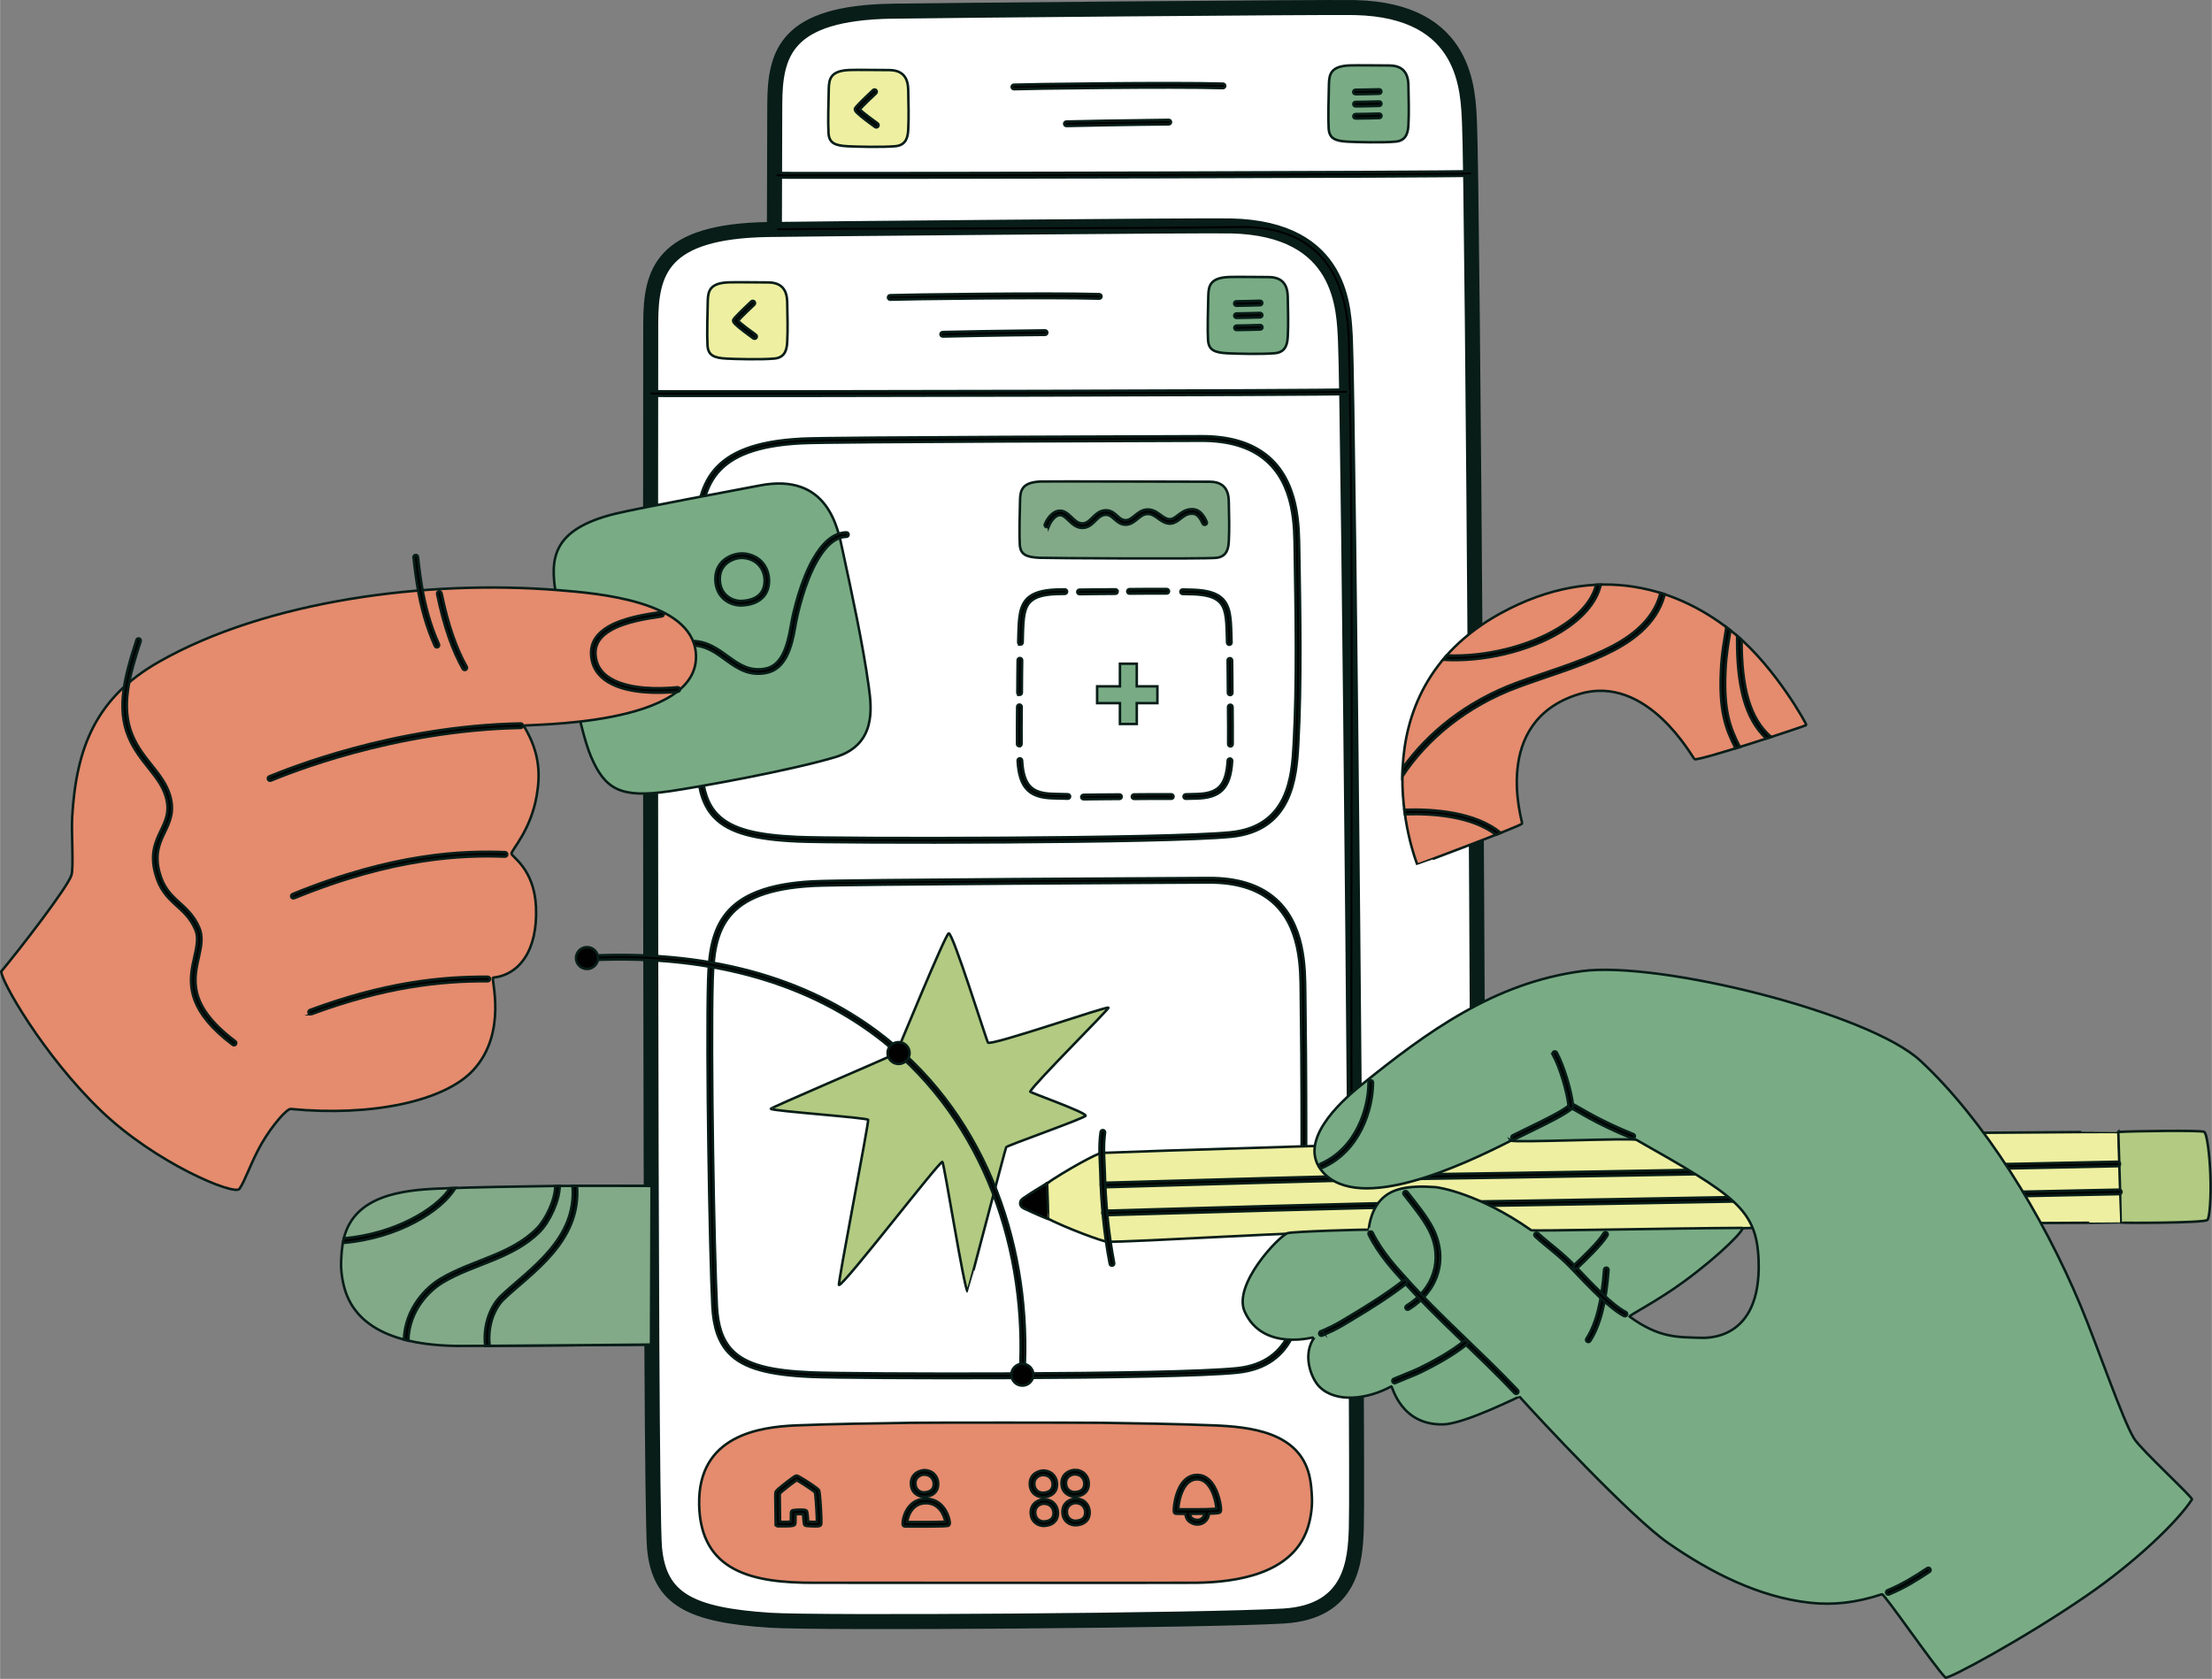 <?xml version="1.0" encoding="UTF-8"?><svg id="a" xmlns="http://www.w3.org/2000/svg" width="12.29in" height="9.33in" viewBox="0 0 884.84 671.79"><rect x="0" y="0" width="884.84" height="671.79" fill="#808080" stroke="none"/><defs><style>.b{fill:#83aa88;}.b,.c,.d,.e,.f,.g,.h,.i,.j{stroke:#081d18;stroke-miterlimit:10;}.b,.d,.e,.f,.g,.i,.j{fill-rule:evenodd;}.c,.e{fill:#010101;}.d{fill:#eeefa1;}.f{fill:#fff;stroke-width:6px;}.g{fill:#e58b6e;}.h{fill:none;}.i{fill:#b2ca81;}.j{fill:#79ac85;}</style></defs><path class="f" d="M356.76,4.47c-42.51.73-46.8,16.82-46.85,37.39-.06,28.23-1.6,452.47.36,473.87,1.89,20.63,14.61,26.8,46.16,28.88,19.01,1.26,174.48.17,205.54-1.69,27.51-1.65,28.61-22.54,29.05-35.09.85-24.46-1.96-434.1-3.18-458.64-.62-12.57-.69-45.14-45.81-46.16-11.58-.26-170.62,1.19-185.27,1.44h0Z"/><path class="e" d="M311.11,69.24c-.06,0-.13,0-.2,0-.49.05-.86.49-.81.98,0,.04.12.79.94.82.48.02,3.1.03,7.47.04,43.49.09,261.3-.33,269.66-.78.5-.03.88-.45.85-.95-.03-.5-.45-.88-.95-.85-8.35.44-226.08.86-269.56.77-4.33,0-6.92-.02-7.4-.04h0Z"/><path class="f" d="M307.14,91.84c-42.51.73-46.8,16.82-46.85,37.39-.06,28.23-.44,468.8,1.52,490.21,1.89,20.63,14.61,26.8,46.17,28.88,19,1.26,174.48.17,205.53-1.69,27.51-1.65,28.61-22.54,29.05-35.09.43-12.39-.37-127.86-1.43-241.97-1.03-111.1-2.3-220.9-2.9-233.01-.62-12.57-.69-45.14-45.81-46.16-11.58-.26-170.62,1.19-185.27,1.44h0Z"/><path class="e" d="M311.2,92.66c24.7-.42,146.03-.28,184.56-.93,12.48-.21,21.32,2.84,27.59,7.54,14.65,11,15.2,30.91,15.37,38.65,1.95,89.91.59,224.18,1.03,302.73,0,.5.41.9.91.9.5,0,.9-.41.9-.91-.44-78.56.92-212.84-1.03-302.76-.17-8.03-.89-28.64-16.09-40.05-6.52-4.9-15.72-8.12-28.7-7.9-38.53.65-159.86.52-184.56.93-.5,0-.89.42-.89.92,0,.5.42.89.92.89h0Z"/><path class="e" d="M325.19,352.66c-18.53.98-28.82,5.67-34.58,12.63-5.77,6.98-7.04,16.3-7.35,26.75-.85,28.09.62,109.38,1.69,130.63.43,8.45,2.49,14.46,6.54,18.72,6,6.32,16.48,8.82,32.94,9.55,16.21.71,143.89,1.05,170.49-1.68,24.17-2.48,25.87-23.74,26.62-36.57,1.42-24.36.94-91.49.59-115.87-.13-8.91.17-27.72-13.05-38.14-5.69-4.48-13.87-7.44-25.69-7.36-9.89.07-145.68.67-158.2,1.34h0ZM325.29,354.46c12.52-.66,148.24-1.27,158.12-1.33,11.29-.08,19.13,2.69,24.56,6.97,6.31,4.97,9.35,11.96,10.85,18.77,1.52,6.92,1.45,13.66,1.51,17.99.35,24.36.83,91.41-.59,115.74-.71,12.17-2.07,32.52-25,34.88-26.56,2.73-154.04,2.38-170.23,1.67-15.82-.69-25.95-2.91-31.71-8.99-3.8-4-5.65-9.66-6.05-17.57-1.07-21.22-2.54-102.42-1.69-130.48.3-10.01,1.41-18.98,6.94-25.66,5.54-6.69,15.48-11.04,33.29-11.98h0Z"/><path class="i" d="M358.53,421.54c1.12-2.6,19.6-47.63,20.96-48.07,1.62-.52,15.07,42.82,15.72,43.7,1.11,1.5,47.35-14.6,48.22-13.97.46.33-29.95,30.6-31.34,33.61-.16.34,22.25,8.23,22.18,9.62-.05.92-31.39,11.91-31.78,12.6-.34.6-15.27,57.83-15.39,57.8-1.35-.27-9.43-51.62-10.14-51.91-1.1-.44-39.41,49.47-41.36,49.27-.63-.06,11.92-64.65,11.67-66.1-.14-.85-38.28-3.51-38.95-4.41-.27-.36,44.97-19.68,50.23-22.15h0Z"/><path class="e" d="M320.55,175.56c-18.73.94-29.11,5.61-34.92,12.56-5.82,6.97-7.08,16.3-7.38,26.75-.8,28.11-.37,72.2.76,93.46.45,8.45,2.55,14.47,6.65,18.75,6.08,6.33,16.67,8.86,33.31,9.61,16.39.75,146.62.8,173.5-1.87,24.42-2.43,26.09-23.7,26.83-36.53,1.39-24.38.82-53.74.42-78.15-.15-8.91.12-27.74-13.27-38.19-5.75-4.49-14.03-7.46-25.97-7.41-10,.05-147.26.36-159.92,1h0ZM320.64,177.36c12.65-.64,149.85-.95,159.84-1,11.42-.05,19.35,2.73,24.85,7.03,12.88,10.05,12.43,28.22,12.58,36.79.4,24.36.97,53.68-.42,78.01-.69,12.17-2.03,32.53-25.2,34.84-26.84,2.67-156.88,2.61-173.24,1.87-16-.73-26.25-2.97-32.09-9.06-3.84-4.01-5.73-9.67-6.15-17.59-1.12-21.23-1.56-65.25-.76-93.32.29-10.01,1.39-18.98,6.96-25.65,5.58-6.69,15.63-11.01,33.63-11.92h0Z"/><path class="d" d="M291.26,112.99c-7.26.31-8.05,3.41-8.15,7.34-.13,5.39-.36,13.76-.11,17.84.24,3.93,2.38,5.06,7.76,5.33,3.24.16,13.74.46,19.04-.03,4.7-.43,4.97-4.42,5.1-6.83.25-4.68.1-10.31,0-15-.05-2.4.07-8.62-7.62-8.63-1.97,0-13.51-.14-16.01-.03h0Z"/><path class="e" d="M295.24,128.33c1.31-1.48,5.55-5.57,6.47-6.38.37-.33.41-.9.08-1.27-.33-.37-.9-.41-1.27-.08-.89.79-4.84,4.6-6.4,6.29-.37.4-.62.71-.71.86-.12.2-.15.37-.16.47-.01.17.02.4.15.65.11.21.34.51.68.85,1.5,1.51,5.5,4.44,7.22,5.68.4.29.97.2,1.26-.21.29-.4.2-.97-.21-1.26-1.73-1.24-5.88-4.25-7.12-5.61h0Z"/><path class="d" d="M339.67,28.02c-7.26.31-8.05,3.41-8.15,7.34-.13,5.39-.36,13.76-.11,17.84.24,3.93,2.38,5.06,7.76,5.33,3.24.16,13.74.46,19.04-.03,4.7-.43,4.97-4.43,5.1-6.83.25-4.68.1-10.31,0-15-.05-2.4.07-8.62-7.62-8.63-1.97,0-13.51-.14-16.01-.03h0Z"/><path class="e" d="M343.95,43.75c1.31-1.48,5.55-5.57,6.47-6.38.37-.33.41-.9.08-1.27-.33-.37-.9-.41-1.27-.08-.89.79-4.84,4.6-6.4,6.29-.37.4-.62.71-.71.86-.12.2-.15.37-.16.47-.01.17.01.4.15.66.11.21.34.51.68.85,1.5,1.51,5.5,4.44,7.22,5.68.4.29.97.2,1.26-.21.29-.4.2-.97-.21-1.26-1.73-1.24-5.88-4.25-7.12-5.6h0Z"/><path class="j" d="M539.76,26.19c-7.26.31-8.05,3.41-8.15,7.34-.13,5.39-.36,13.76-.11,17.84.24,3.93,2.38,5.06,7.76,5.33,3.24.16,13.74.46,19.05-.03,4.7-.43,4.97-4.43,5.1-6.83.25-4.68.1-10.31,0-15-.05-2.4.07-8.62-7.62-8.63-1.97,0-13.51-.14-16.01-.03h0Z"/><path class="e" d="M542.22,37.71c2.46.01,7.03-.13,9.5-.18.5,0,.89-.42.88-.92,0-.5-.42-.89-.92-.88-2.45.05-7,.19-9.45.18-.5,0-.9.4-.91.9,0,.5.4.9.9.9h0Z"/><path class="e" d="M542.24,42.57c2.46.01,7.03-.13,9.5-.18.5,0,.89-.42.88-.92,0-.5-.42-.89-.92-.88-2.45.05-7,.19-9.45.18-.5,0-.9.4-.9.9,0,.5.4.9.9.9h0Z"/><path class="e" d="M542.26,47.43c2.46.01,7.03-.13,9.5-.18.5-.01.89-.42.88-.92,0-.5-.42-.89-.92-.88-2.45.05-7,.19-9.45.18-.5,0-.9.4-.91.9,0,.5.4.9.9.9h0Z"/><path class="j" d="M491.5,110.85c-7.26.31-8.05,3.41-8.15,7.34-.13,5.39-.36,13.76-.11,17.84.24,3.93,2.38,5.06,7.76,5.33,3.24.16,13.74.46,19.05-.03,4.7-.43,4.97-4.43,5.1-6.83.25-4.68.1-10.31,0-15-.05-2.4.07-8.62-7.62-8.63-1.97,0-13.51-.14-16.01-.03h0Z"/><path class="e" d="M494.57,122.35c2.46,0,7.03-.15,9.5-.21.5-.01.89-.42.88-.92-.01-.5-.42-.89-.92-.88-2.45.06-7,.21-9.45.21-.5,0-.9.4-.9.9,0,.5.4.9.9.9h0Z"/><path class="e" d="M494.6,127.21c2.46,0,7.03-.15,9.5-.21.5-.01.89-.42.88-.92-.01-.5-.42-.89-.92-.88-2.45.06-7,.21-9.45.21-.5,0-.9.4-.9.9,0,.5.4.9.9.9h0Z"/><path class="e" d="M494.64,132.07c2.46,0,7.03-.15,9.5-.21.5-.01.89-.42.88-.92-.01-.5-.42-.89-.92-.88-2.45.06-7,.21-9.45.21-.5,0-.9.4-.9.9,0,.5.4.9.9.9h0Z"/><path class="e" d="M356.13,119.92c5.22-.22,63.18-1.03,83.57-.42.5.02.91-.38.93-.87.01-.5-.38-.91-.87-.93-20.42-.61-78.47.2-83.7.42-.5.02-.88.44-.86.94.02.5.44.88.94.86h0Z"/><path class="e" d="M405.61,35.69c5.22-.22,63.18-1.03,83.57-.42.5.01.91-.38.93-.87.01-.5-.38-.91-.87-.93-20.42-.61-78.47.2-83.7.42-.5.02-.88.44-.86.94.02.5.44.88.94.86h0Z"/><path class="e" d="M377.15,134.66c2.42-.1,24.77-.52,40.9-.67.5,0,.9-.41.89-.91,0-.5-.41-.9-.91-.89-16.15.16-38.53.57-40.96.67-.5.02-.88.44-.86.94.02.5.44.88.94.86h0Z"/><path class="e" d="M426.63,50.43c2.42-.1,24.77-.52,40.9-.67.5,0,.9-.41.89-.91,0-.5-.41-.9-.91-.89-16.15.16-38.53.57-40.96.67-.5.02-.88.44-.86.94.02.5.44.88.94.86h0Z"/><path class="b" d="M416.19,192.68c-7.26.32-8.05,3.41-8.15,7.34-.13,5.39-.36,13.76-.11,17.84.24,3.93,2.38,5.06,7.76,5.33,3.24.16,65.47.52,70.77.03,4.7-.43,4.97-4.43,5.1-6.83.25-4.68.1-10.31,0-15-.05-2.4.07-8.62-7.62-8.63-1.97,0-65.24-.2-67.74-.09h0Z"/><path class="e" d="M419.61,210.43c.46-1.1,1.27-2.42,2.29-3.33.59-.52,1.25-.91,1.97-.95.66-.03,1.23.21,1.77.57.66.44,1.27,1.05,1.91,1.66,1.51,1.46,3.14,2.87,5.38,2.87s3.67-1.25,5.09-2.65c1.11-1.1,2.17-2.31,3.81-2.56,1.62-.25,2.61.56,3.57,1.41,1.29,1.14,2.56,2.34,4.47,2.5,1.95.16,3.46-.86,4.93-2.05,1.16-.93,2.27-1.99,3.76-2.18,1.73-.22,2.95.54,4.12,1.37,1.46,1.03,2.84,2.15,4.64,2.41,1.54.22,2.79-.36,4.01-1.22,1.43-1,2.8-2.47,4.89-2.7.61-.07,1.24-.06,1.87.2,1.03.43,2,1.5,2.98,3.72.2.46.73.66,1.19.46.46-.2.66-.73.46-1.19-1.25-2.84-2.62-4.12-3.94-4.66-.93-.39-1.86-.43-2.76-.33-2.07.23-3.57,1.38-4.99,2.46-1.09.83-2.1,1.65-3.47,1.46-1.51-.21-2.63-1.23-3.85-2.1-1.51-1.07-3.14-1.97-5.38-1.69-1.82.23-3.25,1.42-4.66,2.56-1.1.89-2.19,1.78-3.65,1.66-1.49-.12-2.42-1.17-3.42-2.05-1.34-1.18-2.77-2.18-5.04-1.84-2.04.31-3.43,1.7-4.81,3.06-1.08,1.06-2.14,2.13-3.82,2.13s-2.95-1.23-4.13-2.36c-1.54-1.48-3.05-2.83-5.02-2.73-1.11.06-2.15.59-3.07,1.39-1.23,1.08-2.21,2.66-2.76,3.98-.19.46.02.99.48,1.18.46.19.99-.02,1.18-.48h0Z"/><path class="g" d="M364.05,569.32c7.76-.11,68.28-.1,76.04,0,15.1.21,30.21.43,45.3,1.02,14.83.58,34.21,2.7,38.37,20.05.73,3.03.94,6.17,1.06,9.28.14,3.83-.6,8.56-1.87,12.21-6.21,17.82-27.95,21.2-44.35,21.44-6.52.1-146.87-.03-153.05,0-24.46.07-45.34-4.4-45.89-31.22-.56-27.83,24.26-31.18,39.09-31.76,15.09-.59,30.2-.8,45.3-1.02h0Z"/><path class="e" d="M310.26,609.75s0-.11,0-.18c0-1.49-.14-8.24-.14-11.05,0-.89.07-1.47.1-1.55.07-.18.4-.6.96-1.11,1.67-1.5,5.61-4.49,6.68-5.16.22-.14.39-.21.47-.23.24-.07.42-.03.54,0,.9.28,4.54,2.58,6.75,4.13,1.06.74,1.8,1.36,1.91,1.54.05.08.13.24.19.48.06.25.12.68.19,1.23.34,2.96.73,9.83.64,11.56-.02.35-.08.58-.12.68-.12.26-.29.39-.42.46-.14.07-.44.16-.86.19-1.03.08-3.19,0-4.2-.1-.4-.04-.67-.09-.75-.12-.12-.05-.21-.1-.26-.15-.09-.07-.2-.18-.28-.37-.05-.11-.11-.35-.15-.68-.08-.74-.22-2.62-.28-3.44-.12,0-.24-.02-.36-.02-.82-.02-1.94,0-2.65.07.01.89.02,2.57-.02,3.27-.02.34-.08.58-.13.69-.08.2-.2.32-.29.39-.15.12-.58.29-1.21.36-1.44.15-4.4.09-5.2.1-.22.06-.45.01-.68-.14-.09-.06-.28-.18-.37-.5-.04-.12-.05-.25-.03-.37h0ZM318.67,592.33c1.17.56,4.07,2.45,5.92,3.75.58.41,1.16.86,1.39,1.04.03.19.1.58.14.94.31,2.71.67,8.78.64,10.9-.1,0-.21.01-.31.01-.98.02-2.36-.04-3.18-.11-.05-.87-.17-2.74-.29-3.48-.06-.37-.16-.63-.24-.75-.11-.18-.25-.28-.38-.35-.19-.1-.75-.2-1.48-.22-1.35-.04-3.39.1-3.85.25-.09.03-.6.24-.65.93-.03.49-.04,2.68-.04,3.62-1.05.12-3.07.1-4.3.09-.02-2.22-.14-7.91-.13-10.43,0-.34,0-.68.02-.88.19-.19.66-.64,1.14-1.04,1.72-1.45,4.53-3.58,5.59-4.27h0Z"/><path class="e" d="M361.08,609.86c0,.1.01.2.04.29.03.11.14.53.69.64.02,0,.22.02.58.03,2.07.02,11.23.05,15.01-.1.82-.03,1.41-.08,1.66-.13.26-.05.42-.15.49-.21.13-.1.29-.28.36-.59.05-.22.05-.72-.08-1.41-.54-2.8-3.19-9.24-10.31-8.64-4.46.37-6.72,3.55-7.74,6.3-.61,1.64-.75,3.14-.71,3.81h0ZM378.11,608.88c-.23.02-.5.03-.76.04-3.53.14-11.76.12-14.46.1.07-.58.26-1.43.6-2.35.82-2.22,2.61-4.83,6.2-5.13,6.02-.51,8.09,5.19,8.42,7.34h0Z"/><path class="e" d="M370.21,588.27c-2.02-.18-5.88,1.18-5.84,5.33.04,3.96,3.2,5.43,5.4,5.34,1.69-.08,3.03-.57,3.96-1.39.98-.86,1.54-2.08,1.57-3.63.05-2.58-1.54-5.34-5.09-5.66h0ZM370.05,590.07c2.41.22,3.48,2.08,3.45,3.83-.02.98-.34,1.76-.96,2.3-.67.58-1.64.89-2.85.94-1.44.06-3.49-.95-3.51-3.56-.03-2.75,2.54-3.64,3.88-3.52h0Z"/><path class="e" d="M417.77,588.43c-2.02-.18-5.88,1.18-5.84,5.33.04,3.96,3.2,5.43,5.4,5.34,1.69-.08,3.03-.57,3.96-1.39.98-.86,1.54-2.08,1.57-3.63.05-2.58-1.54-5.34-5.09-5.66h0ZM417.61,590.23c2.41.22,3.48,2.08,3.45,3.83-.02.98-.34,1.76-.96,2.3-.67.58-1.64.89-2.85.94-1.44.06-3.49-.95-3.51-3.56-.03-2.75,2.54-3.64,3.88-3.52h0Z"/><path class="e" d="M418.13,599.92c-2.02-.18-5.88,1.18-5.84,5.33.04,3.96,3.2,5.43,5.4,5.34,1.69-.08,3.03-.57,3.96-1.39.98-.86,1.54-2.07,1.57-3.63.05-2.58-1.54-5.34-5.09-5.66h0ZM417.97,601.71c2.41.22,3.48,2.08,3.45,3.83-.02.98-.34,1.76-.96,2.3-.67.58-1.64.89-2.85.94-1.44.06-3.49-.95-3.51-3.56-.03-2.75,2.54-3.64,3.88-3.52h0Z"/><path class="e" d="M430.45,588.17c-2.02-.18-5.88,1.18-5.84,5.33.04,3.96,3.2,5.44,5.4,5.34,1.69-.08,3.03-.57,3.96-1.39.98-.86,1.54-2.08,1.57-3.63.05-2.58-1.54-5.34-5.09-5.65h0ZM430.29,589.96c2.41.21,3.48,2.08,3.45,3.83-.02.98-.34,1.76-.96,2.3-.67.58-1.64.89-2.86.94-1.44.06-3.49-.95-3.51-3.56-.03-2.75,2.54-3.64,3.88-3.52h0Z"/><path class="e" d="M430.81,599.65c-2.02-.18-5.88,1.18-5.84,5.33.04,3.96,3.2,5.43,5.4,5.34,1.69-.08,3.03-.57,3.96-1.39.98-.86,1.54-2.08,1.57-3.63.05-2.58-1.54-5.34-5.09-5.66h0ZM430.65,601.45c2.41.22,3.48,2.08,3.45,3.83-.02.98-.34,1.76-.96,2.3-.67.58-1.64.89-2.86.94-1.44.06-3.49-.95-3.51-3.56-.03-2.75,2.54-3.64,3.88-3.52h0Z"/><path class="e" d="M488.04,601c-.46-2.19-1.36-5.01-2.88-7.2-1.64-2.36-3.98-3.98-7.19-3.58-3,.37-5.04,2.57-6.35,5.24-1.8,3.67-2.17,8.2-2.06,9.38,0,.05,0,.09.02.14.03.15.11.54.63.7.02,0,.25.04.66.05.61.01,1.85.02,3.37.03.05,1.81,1.06,2.86,1.73,3.3,3.44,2.3,7.46.2,7.64-3.38.87-.02,1.66-.05,2.29-.09.85-.05,1.46-.12,1.72-.2.3-.09.46-.23.54-.33.08-.1.24-.34.27-.75.04-.51-.06-1.75-.39-3.3ZM476.97,607.55c-.37-.25-.88-.83-.93-1.81,1.85,0,3.9-.01,5.76-.04-.22,2.13-2.72,3.25-4.82,1.85ZM485.8,603.77c-3.53.2-11.79.18-14.47.15.05-1.57.54-4.89,1.9-7.68,1.04-2.11,2.58-3.94,4.95-4.24,2.47-.31,4.23,1.01,5.49,2.83,1.38,1.98,2.18,4.55,2.59,6.54.19.91.28,1.81.32,2.34-.23.02-.52.05-.8.07Z"/><path class="e" d="M236.35,384.19c50.65-2.41,89.07,10.61,116.6,32.34,41.27,32.58,58.05,84.71,54.99,133.58-.03.5.35.92.84.96.5.03.92-.35.96-.84,3.09-49.44-13.93-102.15-55.68-135.11-27.82-21.96-66.62-35.16-117.8-32.72-.5.02-.88.45-.86.94.02.5.45.88.94.86h0Z"/><path class="e" d="M408.96,545.7c2.43,0,4.41,1.96,4.41,4.37s-1.97,4.37-4.41,4.37-4.41-1.96-4.41-4.37,1.97-4.37,4.41-4.37h0Z"/><path class="e" d="M359.44,416.99c2.43,0,4.41,1.96,4.41,4.37s-1.97,4.37-4.41,4.37-4.41-1.96-4.41-4.37,1.97-4.37,4.41-4.37h0Z"/><path class="e" d="M234.8,378.98c2.43,0,4.41,1.96,4.41,4.37s-1.98,4.37-4.41,4.37-4.41-1.96-4.41-4.37,1.98-4.37,4.41-4.37h0Z"/><path class="e" d="M427.18,317.8c-2.47-.06-4.48-.11-5.83-.15-4.14-.09-7.15-.86-9.17-2.91-2.04-2.07-3.05-5.4-3.32-10.46-.03-.5-.45-.88-.95-.85-.5.03-.88.45-.85.95.31,5.64,1.56,9.32,3.84,11.63,2.3,2.34,5.69,3.33,10.41,3.44,1.35.03,3.36.08,5.83.15.5.01.91-.38.92-.88.01-.5-.38-.91-.88-.92Z"/><path class="e" d="M492.04,303.5c-.5-.03-.92.35-.95.85-.28,5.06-1.28,8.39-3.32,10.46-2.02,2.05-5.03,2.81-9.17,2.91-1.06.02-2.52.06-4.29.11-.5.01-.89.43-.88.92.01.5.43.89.92.88,1.77-.04,3.23-.08,4.29-.11,4.72-.11,8.11-1.11,10.41-3.44,2.28-2.31,3.53-5.99,3.84-11.63.03-.5-.35-.92-.85-.95Z"/><path class="e" d="M408.17,257.96c.5.01.91-.38.92-.88.05-2.21.03-1.48.09-3.39.09-3.15.19-5.85.66-8.1.43-2.09,1.17-3.77,2.57-5.03,1.94-1.74,5.06-2.65,10.11-2.85.84-.03,1.53-.03,3.45-.07.5,0,.89-.42.89-.92,0-.5-.42-.89-.92-.89-1.94.03-2.64.03-3.49.07-5.63.22-9.08,1.37-11.24,3.31-1.67,1.51-2.61,3.5-3.13,6-.48,2.34-.6,5.14-.69,8.42-.05,1.92-.03,1.18-.09,3.4-.01.5.38.91.88.92Z"/><path class="e" d="M487.53,240.62c1.4,1.26,2.14,2.94,2.57,5.03.47,2.25.57,4.95.66,8.1.05,1.92.03,1.18.09,3.39.01.5.43.89.92.88.5-.01.89-.43.88-.92-.06-2.21-.04-1.48-.09-3.4-.09-3.27-.21-6.07-.69-8.41-.52-2.5-1.45-4.5-3.13-6-2.16-1.94-5.61-3.09-11.24-3.31-.87-.03-2.39-.07-4.4-.11-.5,0-.91.39-.92.89,0,.5.39.91.89.92,1.99.04,3.5.07,4.36.1,5.04.2,8.17,1.11,10.11,2.85Z"/><path class="e" d="M407.85,278.08c.5,0,.91-.39.91-.89.06-4.51.01-8.7.11-12.99.01-.5-.38-.91-.88-.92-.5-.01-.91.38-.92.88-.09,4.3-.05,8.49-.11,13.01,0,.5.39.91.89.91Z"/><path class="e" d="M491.95,263.34c-.5.01-.89.42-.88.92.09,4.29.05,8.48.11,12.99,0,.5.42.9.91.89.5,0,.9-.42.89-.91-.06-4.51-.01-8.71-.11-13.01-.01-.5-.42-.89-.92-.88Z"/><path class="e" d="M447.09,236.7c0-.5-.42-.9-.91-.89-4.51.06-10.08.04-14.38.14-.5.01-.89.42-.88.92.01.5.42.89.92.88,4.29-.09,9.86-.08,14.37-.14.5,0,.9-.42.89-.91Z"/><path class="e" d="M447.78,317.89c-4.51.06-10.08.04-14.38.14-.5.01-.89.42-.88.92.01.5.42.89.92.88,4.29-.09,9.86-.08,14.37-.14.5,0,.9-.42.89-.91,0-.5-.42-.9-.91-.89Z"/><path class="e" d="M407.75,298.62c.5,0,.89-.42.89-.92-.06-3.58.02-10.51.05-14.88,0-.5-.4-.9-.9-.91-.5,0-.9.4-.91.9-.03,4.38-.11,11.33-.05,14.92,0,.5.42.89.92.89Z"/><path class="e" d="M493.05,282.87c0-.5-.41-.9-.91-.9-.5,0-.9.41-.9.91.03,4.37.11,11.3.05,14.88,0,.5.39.91.89.92.5,0,.91-.39.92-.89.06-3.59-.02-10.54-.05-14.92Z"/><path class="e" d="M466.71,237.49c.5,0,.91-.39.92-.89,0-.5-.39-.91-.89-.92-3.59-.06-10.54.02-14.92.05-.5,0-.9.41-.9.91,0,.5.41.9.91.9,4.37-.03,11.3-.11,14.88-.05Z"/><path class="e" d="M468.56,317.82c-3.59-.06-10.54.02-14.92.05-.5,0-.9.41-.9.91,0,.5.41.9.91.9,4.37-.03,11.3-.11,14.88-.05.5,0,.91-.39.92-.89,0-.5-.39-.91-.89-.92Z"/><polygon class="j" points="454.73 274.63 454.73 265.58 448 265.58 448 274.63 438.87 274.63 438.87 281.35 448 281.35 448 289.69 454.73 289.69 454.73 281.35 462.98 281.35 462.98 274.63 454.73 274.63 454.73 274.63"/><path class="e" d="M260.65,156.57c-.06,0-.13,0-.2,0-.49.05-.86.49-.81.98,0,.04.12.79.94.82.48.02,3.11.04,7.49.04,43.63.1,262.12-.29,270.47-.74.5-.03.88-.45.85-.95-.03-.5-.45-.88-.95-.85-8.35.44-226.76.83-270.37.73-4.34,0-6.94-.02-7.42-.04h0Z"/><path class="j" d="M246.42,205.48c-25.75,6.26-26.45,18.04-24.05,32.37,3.3,19.66,9.06,53.26,14.02,64.89,5.7,13.37,12.04,16.68,31.47,13.86,11.7-1.7,47.49-8.11,66.13-13.61,16.52-4.87,14.72-19.56,13.5-28.36-2.37-17.14-6.81-37.49-10.45-54.41-1.86-8.66-5.75-31.33-33.29-25.93-7.07,1.39-48.46,9.04-57.33,11.2h0Z"/><path class="e" d="M276.72,258.26c5.97.02,10.02,3.33,14.14,6.29,4.46,3.2,8.98,6.02,15.66,4.72,3.76-.73,6.32-3.16,8.12-6.6,1.7-3.26,2.71-7.44,3.45-11.85.99-5.87,3.85-17.7,8.71-26.27,3.1-5.46,6.95-9.65,11.77-9.74.5,0,.89-.42.88-.92,0-.5-.42-.89-.92-.88-5.37.11-9.85,4.56-13.3,10.66-4.97,8.77-7.91,20.86-8.92,26.86-.71,4.21-1.65,8.21-3.27,11.32-1.53,2.93-3.67,5.04-6.86,5.67-6.1,1.19-10.2-1.49-14.27-4.42-4.41-3.17-8.79-6.62-15.18-6.63-.5,0-.9.4-.9.9,0,.5.4.9.9.9h0Z"/><path class="g" d="M.51,388.71c-.52,3.1,16.57,33.33,39.79,55.68,21.96,21.13,53.48,34.11,55.45,31.33,2.27-3.2,4.85-11.21,8.99-18.33,4.21-7.21,9.99-13.8,11.55-13.65,32.23,3.12,61.43-3.07,72.94-15.48,13.99-15.07,6.98-36.95,8.03-37.07,10.41-1.14,17.9-10.85,17.12-28.34-.69-15.4-9.93-20.07-9.8-21.33.17-1.62,7.8-9.46,10.11-23.29,1.2-7.19,1.78-16.45-5.24-27.82-.47-.76,71.74.83,68.87-29.29-1.98-20.8-39.7-23.74-55.01-24.98-52.54-4.26-116.67,4.17-159.73,28.66-25.23,14.35-33.11,34.23-34.74,62.07-.37,6.36.66,20.37-.31,23.34-1.59,4.9-20.51,29.43-28.06,38.49h0Z"/><path class="e" d="M165.39,223.03c.09.98.21,1.96.33,2.94.34,2.85.71,5.7,1.18,8.53,1.39,8.28,3.56,16.36,7.02,24.01.2.45.74.66,1.19.45.45-.2.66-.74.45-1.19-3.39-7.51-5.52-15.44-6.88-23.57-.47-2.8-.83-5.62-1.17-8.44-.12-.96-.23-1.93-.32-2.9-.05-.5-.49-.86-.98-.81-.5.05-.86.49-.81.98h0Z"/><path class="e" d="M174.82,237.67c2.75,13.31,6.24,22.86,10.27,29.98.24.43.79.59,1.23.34.43-.24.59-.79.34-1.23-3.95-6.99-7.37-16.38-10.07-29.46-.1-.49-.58-.8-1.07-.7-.49.1-.8.58-.7,1.06h0Z"/><path class="e" d="M54.57,256.07c-4.8,14.53-8.04,27.22-3.27,38.72,2.13,5.14,5.26,9.02,8.19,12.72,2.81,3.54,5.46,6.9,6.74,11.11,1.87,6.12-.14,9.92-2.09,13.99-2.11,4.43-4.19,9.16-2.06,17.01,1.67,6.17,4.65,9.29,7.79,12.18,2.95,2.71,6.05,5.18,8.18,10.1.89,2.05.89,4.19.56,6.46-.35,2.43-1.06,4.99-1.59,7.74-.82,4.3-1.17,9.02.88,14.34,2.02,5.24,6.41,11.09,15.14,17.64.4.3.96.22,1.26-.18.3-.4.22-.96-.18-1.26-9.74-7.31-13.89-13.63-15.32-19.27-1.42-5.61-.15-10.51.83-14.92.91-4.09,1.55-7.79.05-11.27-2.25-5.2-5.5-7.84-8.62-10.71-2.92-2.69-5.71-5.58-7.27-11.32-1.97-7.28,0-11.66,1.95-15.76,2.13-4.45,4.23-8.61,2.19-15.3-1.35-4.43-4.1-7.98-7.06-11.71-2.84-3.57-5.88-7.32-7.94-12.29-4.62-11.13-1.34-23.4,3.31-37.47.16-.47-.1-.98-.57-1.14-.47-.16-.98.1-1.14.57h0Z"/><path class="e" d="M108.36,312.34c6.72-2.72,48.85-20.07,99.93-21.07.5,0,.89-.42.88-.92,0-.5-.42-.89-.92-.88-51.42,1-93.81,18.46-100.58,21.2-.46.19-.68.71-.5,1.17.19.46.71.68,1.17.5h0Z"/><path class="e" d="M117.67,359.41c40.43-16.56,68.17-17.24,84.28-16.63.5.02.92-.37.93-.87.02-.5-.37-.92-.87-.93-16.25-.61-44.24.06-85.03,16.77-.46.19-.68.72-.49,1.18.19.46.71.68,1.18.49h0Z"/><path class="e" d="M124.57,405.82c29.34-10.89,51.81-13.32,70.52-13.18.5,0,.9-.4.91-.89,0-.5-.4-.9-.89-.91-18.88-.15-41.56,2.3-71.16,13.29-.47.17-.7.69-.53,1.16.17.47.69.7,1.16.53h0Z"/><path class="e" d="M264.48,244.89c-6.24.89-15.12,2.31-21.14,5.82-4.25,2.48-7.11,5.99-6.93,10.96.21,5.94,3.59,9.82,8.55,12.22,7.12,3.44,17.6,3.77,26.2,2.9.49-.05.86-.49.81-.99-.05-.49-.49-.86-.99-.81-8.29.83-18.39.58-25.24-2.73-4.35-2.1-7.35-5.46-7.54-10.66-.15-4.26,2.39-7.21,6.04-9.34,5.83-3.4,14.44-4.73,20.48-5.6.49-.07.84-.53.76-1.02-.07-.49-.53-.84-1.02-.76h0Z"/><path class="e" d="M297.57,221.48c-3.97-.36-11.56,2.26-11.45,10.35.11,7.69,6.28,10.61,10.59,10.43,3.37-.14,6.05-1.08,7.9-2.69,1.91-1.65,2.98-4.01,3.02-7,.08-5.03-3.06-10.44-10.07-11.08h0ZM297.41,223.27c5.86.54,8.5,5.05,8.43,9.26-.03,1.94-.57,3.56-1.57,4.81-1.55,1.92-4.18,2.96-7.63,3.11-3.55.15-8.62-2.3-8.71-8.65-.09-6.68,6.2-8.83,9.48-8.53h0Z"/><path class="d" d="M417.92,487.02c-2.61-1.36-4.25-10.05.16-13.06,8.76-5.98,20.94-12.56,22.6-12.63,14.16-.61,122.93-4.25,224.44-6.27,94.31-1.87,182.35-2.16,182.35-2.12.49,11.52,1.78,32.59,1.14,36.25-.02.11-77.99.19-105.22,1.04-65.57,2.06-130.2,2.6-195.74,2.44-24.87-.06-96.16,4.53-104.84,4.17-1.58-.06-16.1-5.26-24.88-9.83h0Z"/><path class="i" d="M847.41,452.93c.25,6.31,1.02,36.21,1.09,36.28.21.19,33.5.2,34.57-1.08.89-1.05,1.5-9.05,1.17-18.01-.27-7.45-1.28-16.41-2.48-17.22-1.04-.7-27.68-.34-34.35.03h0Z"/><path class="e" d="M441.28,475.08c28.97-.84,104.21-3.06,133.19-3.47,68.24-.95,260.43-4.6,272.75-4.97.5-.01.89-.43.87-.93-.02-.5-.43-.89-.93-.87-12.32.38-204.48,4.02-272.72,4.97-28.99.41-104.24,2.63-133.22,3.47-.5.01-.89.43-.88.93.01.5.43.89.93.88h0Z"/><path class="e" d="M441.88,486.26c28.97-.84,104.21-3.06,133.19-3.47,68.24-.95,260.43-4.6,272.75-4.97.5-.02.89-.43.87-.93-.02-.5-.43-.89-.93-.87-12.32.38-204.48,4.02-272.72,4.97-28.99.41-104.24,2.63-133.22,3.47-.5.01-.89.43-.87.93.01.5.43.89.93.88h0Z"/><path class="j" d="M604.43,456.4c1.61.91,48.68-1.16,50.2-.3,39.53,22.43,48.22,27.69,48.88,48.59,1.02,32.03-21.12,30.69-23.49,30.61-8.96-.3-16.33.13-28.14-8.48-.49-.36,11.08-6.18,21.66-13.94,15.66-11.49,24.99-21.55,23.32-21.55-27.89.12-83.74,1.35-84.32.94-20.86-14.69-36.94-17.16-38.41-17.26-11.25-.76-17.65.67-21.81,5.19-4.41,4.79-4.78,11.87-4.81,11.86-1.92-.14-30.43.72-32.46,1.37-3.28,1.06-22.08,20.59-17.11,31.47,7.39,16.21,28.09,9.93,27.93,10.15-5.08,6.83-1.43,16.48,1.94,19.84,6.68,6.66,19.42,4.98,28.74-.15.47-.26,3.61,15.65,20.84,15.2,8.63-.22,30.32-11.23,30.44-11.1,7.2,8.07,44.46,48.12,59.49,58.58,16.82,11.7,36.29,21.68,56.77,23.9,9.1.99,18.22.08,28.77-3.41.88-.29,21.09,29.11,25.37,33.34.91.9,31.46-15.56,56.31-32.64,19.81-13.61,36.61-29.81,42.33-38.63.5-.76-20.33-19.8-23.17-24.38-4.57-7.39-14.63-36.99-21.44-53.29-15.23-36.43-38.67-74.27-63.97-97.82-20.6-19.18-104.65-40.01-135.39-35.92-35.12,4.67-61.85,24.12-88.76,45.9-8.37,6.77-25.63,22.71-14.89,34.62,14.71,16.31,55.14-2.48,75.19-12.68h0Z"/><path class="e" d="M528.91,467.34c15.28-6.66,20.33-23.7,20.33-34.19,0-.5-.4-.9-.9-.9s-.9.4-.9.9c0,9.97-4.73,26.21-19.25,32.54-.46.2-.67.73-.47,1.19.2.46.73.67,1.19.47h0Z"/><path class="e" d="M561.56,478.04c3.23,4.13,7.76,9.62,10.12,14.34,5.82,11.63,1.61,23.52-9.05,30.03-.42.26-.56.81-.3,1.24.26.42.81.56,1.24.3,11.49-7.02,15.99-19.84,9.73-32.37-2.41-4.82-7.02-10.43-10.32-14.65-.31-.39-.87-.46-1.27-.16-.39.31-.46.87-.16,1.27h0Z"/><path class="e" d="M547.51,494.03c3.93,8.1,10.49,15,13.1,17.94,14.21,15.99,30.58,29.96,45.25,45.5.34.36.91.38,1.27.04.36-.34.38-.91.04-1.27-14.66-15.53-31.01-29.48-45.22-45.46-2.56-2.88-8.99-9.61-12.83-17.53-.22-.45-.76-.64-1.2-.42-.45.22-.63.76-.42,1.2h0Z"/><path class="e" d="M558.23,553.37c2.11-.92,8.21-3.29,10.27-4.31,6.05-2.99,13.06-6.84,18.32-11.13.39-.31.44-.88.13-1.27-.31-.39-.88-.44-1.27-.13-5.16,4.2-12.04,7.97-17.98,10.91-2.05,1.01-8.11,3.36-10.2,4.27-.46.2-.66.73-.46,1.19.2.46.73.66,1.19.46h0Z"/><path class="e" d="M528.34,532.72c-.4.12-.68.51-.64.94.02.22.11.41.26.56.11.11.3.26.63.26.03,0,.21,0,.47-.11.66-.27,3.96-1.8,4.29-1.96,2.69-1.34,5.25-2.92,7.83-4.47,7.36-4.42,14.7-9,21.47-14.3.39-.31.46-.87.15-1.27-.31-.39-.87-.46-1.27-.15-6.71,5.25-13.99,9.8-21.29,14.18-2.53,1.52-5.06,3.08-7.7,4.4-.32.16-3.54,1.64-4.18,1.91h-.02ZM529.25,532.96l.02.03h0s-.02-.03-.02-.03h0ZM529.22,532.93l.02.02h0s-.01-.02-.01-.02h0Z"/><path class="e" d="M641.67,508.05c-.88,12.52-3.27,21.83-7.06,27.56-.27.42-.16.98.26,1.25.42.27.98.16,1.25-.26,3.91-5.91,6.44-15.5,7.35-28.42.03-.5-.34-.93-.84-.96-.5-.04-.93.34-.96.84h0Z"/><path class="e" d="M614.08,494.78c4.86,4.44,9.55,7.54,14.63,12.91,6.96,7.35,15.16,15.93,20.89,18.9.44.23.99.06,1.21-.38.23-.44.06-.99-.38-1.21-5.61-2.91-13.6-11.35-20.41-18.54-5.12-5.41-9.83-8.53-14.73-13-.37-.34-.94-.31-1.27.06s-.31.94.06,1.27h0Z"/><path class="e" d="M630.87,507.54c3.13-2.93,10.16-9.67,12.16-13.18.25-.43.09-.98-.34-1.23-.43-.25-.98-.09-1.23.34-1.93,3.4-8.78,9.91-11.82,12.76-.36.34-.38.91-.04,1.27.34.36.91.38,1.27.04h0Z"/><path class="e" d="M628.87,443.63c1.96.82,8.91,5.78,23.91,11.86.46.19.99-.04,1.17-.5.19-.46-.04-.99-.5-1.17-13.73-5.57-20.7-10.19-23.28-11.55-.59-.31-1.01-.47-1.27-.5-.4-.05-.67.07-.86.22-3.2,2.54-6.06,4.11-22.95,12.3-.45.22-.63.76-.42,1.2.22.45.76.63,1.2.42,16.62-8.06,19.85-9.83,22.99-12.27h0Z"/><path class="e" d="M621.17,422.01c2.82,5.21,5.67,14.7,6.35,20.82.05.49.5.85,1,.8.49-.05.85-.5.8-1-.7-6.31-3.65-16.1-6.56-21.48-.24-.44-.78-.6-1.22-.36-.44.24-.6.78-.36,1.22h0Z"/><path class="e" d="M770.91,627.47c-5.84,3.86-9.65,6.2-15.88,8.87-.46.2-.67.73-.47,1.18.2.46.73.67,1.18.47,6.34-2.71,10.21-5.1,16.16-9.02.42-.27.53-.83.26-1.25-.27-.42-.83-.53-1.25-.26h0Z"/><path class="e" d="M440.26,452.97c-.85,6.31-.24,11.11-.12,15.96.31,12.37,1.45,24.66,3.78,36.81.09.49.57.81,1.06.71.49-.09.81-.57.71-1.06-2.32-12.05-3.44-24.24-3.75-36.51-.12-4.76-.73-9.48.1-15.68.07-.49-.28-.95-.77-1.01-.49-.07-.95.28-1.01.77h0Z"/><path class="e" d="M418.88,473.44s-5.65,3.31-9.11,5.71c-.6.42-1.77,1.05-1.69,2.47.08,1.37,1.5,1.93,1.91,2.13,2.94,1.39,7.37,3.33,9.26,4.01.11.04-.21-11.18-.38-14.32h0Z"/><path class="h" d="M230.53,474.51c.9,11.18-3.66,19.93-9.83,27.17-6.22,7.3-14.09,13.05-19.42,18.21-3.44,3.32-6.64,10.16-5.66,18.64,22.43-.13,64.52-.51,64.52-.51l.22-63.47s-17.47-.06-29.82-.04Z"/><path class="b" d="M260.39,538.01s-71.23.65-77.75.55c-16.4-.24-38.14-3.61-44.35-21.44-1.27-3.65-2.01-8.38-1.87-12.21.12-3.11.33-6.25,1.06-9.28,4.16-17.35,23.54-19.47,38.37-20.05,15.09-.59,30.2-.8,45.3-1.02,8.82-.12,39.47-.02,39.47-.02l-.22,63.47h0Z"/><path class="c" d="M182.1,475.42s.02-.05.03-.07c-.72.02-1.44.05-2.17.08-5.69,8.45-21.97,18.24-42.46,20.08,0,.04-.02.08-.03.12-.14.57-.25,1.15-.35,1.73,22.21-1.85,39.67-12.92,44.98-21.93Z"/><path class="c" d="M177.04,513.22c6.26-3.75,13.23-6.1,19.96-8.85,6.88-2.82,13.52-6.06,18.96-11.54,3.81-3.84,7.86-12.25,7.92-18.29-.65,0-1.26,0-1.8.02-.04,5.61-3.85,13.43-7.4,17.01-5.26,5.3-11.7,8.41-18.36,11.14-6.81,2.79-13.86,5.18-20.2,8.98-5.5,3.29-14.11,11.61-14.59,24.32.59.16,1.19.31,1.79.45.29-12.16,8.5-20.1,13.72-23.22Z"/><path class="c" d="M201.54,519.89c5.34-5.16,13.2-10.91,19.42-18.21,6.17-7.24,10.73-15.99,9.83-27.17-.62,0-1.22,0-1.81,0,.91,10.71-3.49,19.07-9.39,26-6.18,7.26-14,12.95-19.31,18.08-3.69,3.57-7.21,10.86-6.23,19.95.59,0,1.19,0,1.81-.01-.98-8.48,2.23-15.32,5.66-18.64Z"/><path class="g" d="M608.92,329.54c-.7,1.05-41.91,16.48-41.93,16.44-1-2.16-25.78-68.19,33.29-100.57,38.88-21.31,72.05-9.79,93.84,8.34,16.32,13.58,28.74,36.25,28.49,36.38-1.24.64-42.28,14.22-44.7,13.67-.67-.15-18.78-34.53-46.35-26.04-35.49,10.92-22.37,51.37-22.65,51.79h0Z"/><path class="c" d="M561.77,324.02c.08.61.15,1.21.24,1.8,11.28-.37,26.65.78,36.42,8.19.66-.26,1.31-.52,1.93-.77-10.09-8.27-26.61-9.63-38.59-9.22Z"/><path class="c" d="M690.22,268.59c.33-7.12,1.23-11.36,2-16.38-.54-.43-1.08-.85-1.63-1.26-.81,5.54-1.82,9.89-2.17,17.56-.73,15.86,1.77,22.97,5.84,30.92.58-.18,1.16-.36,1.75-.54-4.03-7.82-6.5-14.72-5.79-30.29Z"/><path class="c" d="M696.69,255.99c-.59-.54-1.19-1.07-1.79-1.59-.2,20.02,3.11,33.14,11.63,41.13.67-.22,1.33-.43,1.97-.64-8.56-7.44-11.83-19.87-11.81-38.91Z"/><path class="c" d="M607.41,274.87c11.57-4.26,23.51-7.69,34.7-12.93,9.56-4.48,20.63-11.61,23.85-24.14-.57-.19-1.14-.37-1.72-.55-3.04,12.03-13.74,18.77-22.89,23.06-11.14,5.22-23.03,8.62-34.56,12.87-20.3,7.48-35.7,20.1-45.69,34.14-.05,1.12-.09,2.23-.1,3.32,9.72-14.69,25.39-28.03,46.41-35.77Z"/><path class="c" d="M624.28,252.9c8.41-5.08,14.44-11.63,16.08-18.98-.62.01-1.24.04-1.86.07-1.68,6.75-7.38,12.68-15.14,17.37-12.11,7.31-29.26,11.56-44.66,10.91-.51.57-1.01,1.15-1.49,1.73,16.11,1,34.33-3.39,47.08-11.09Z"/></svg>